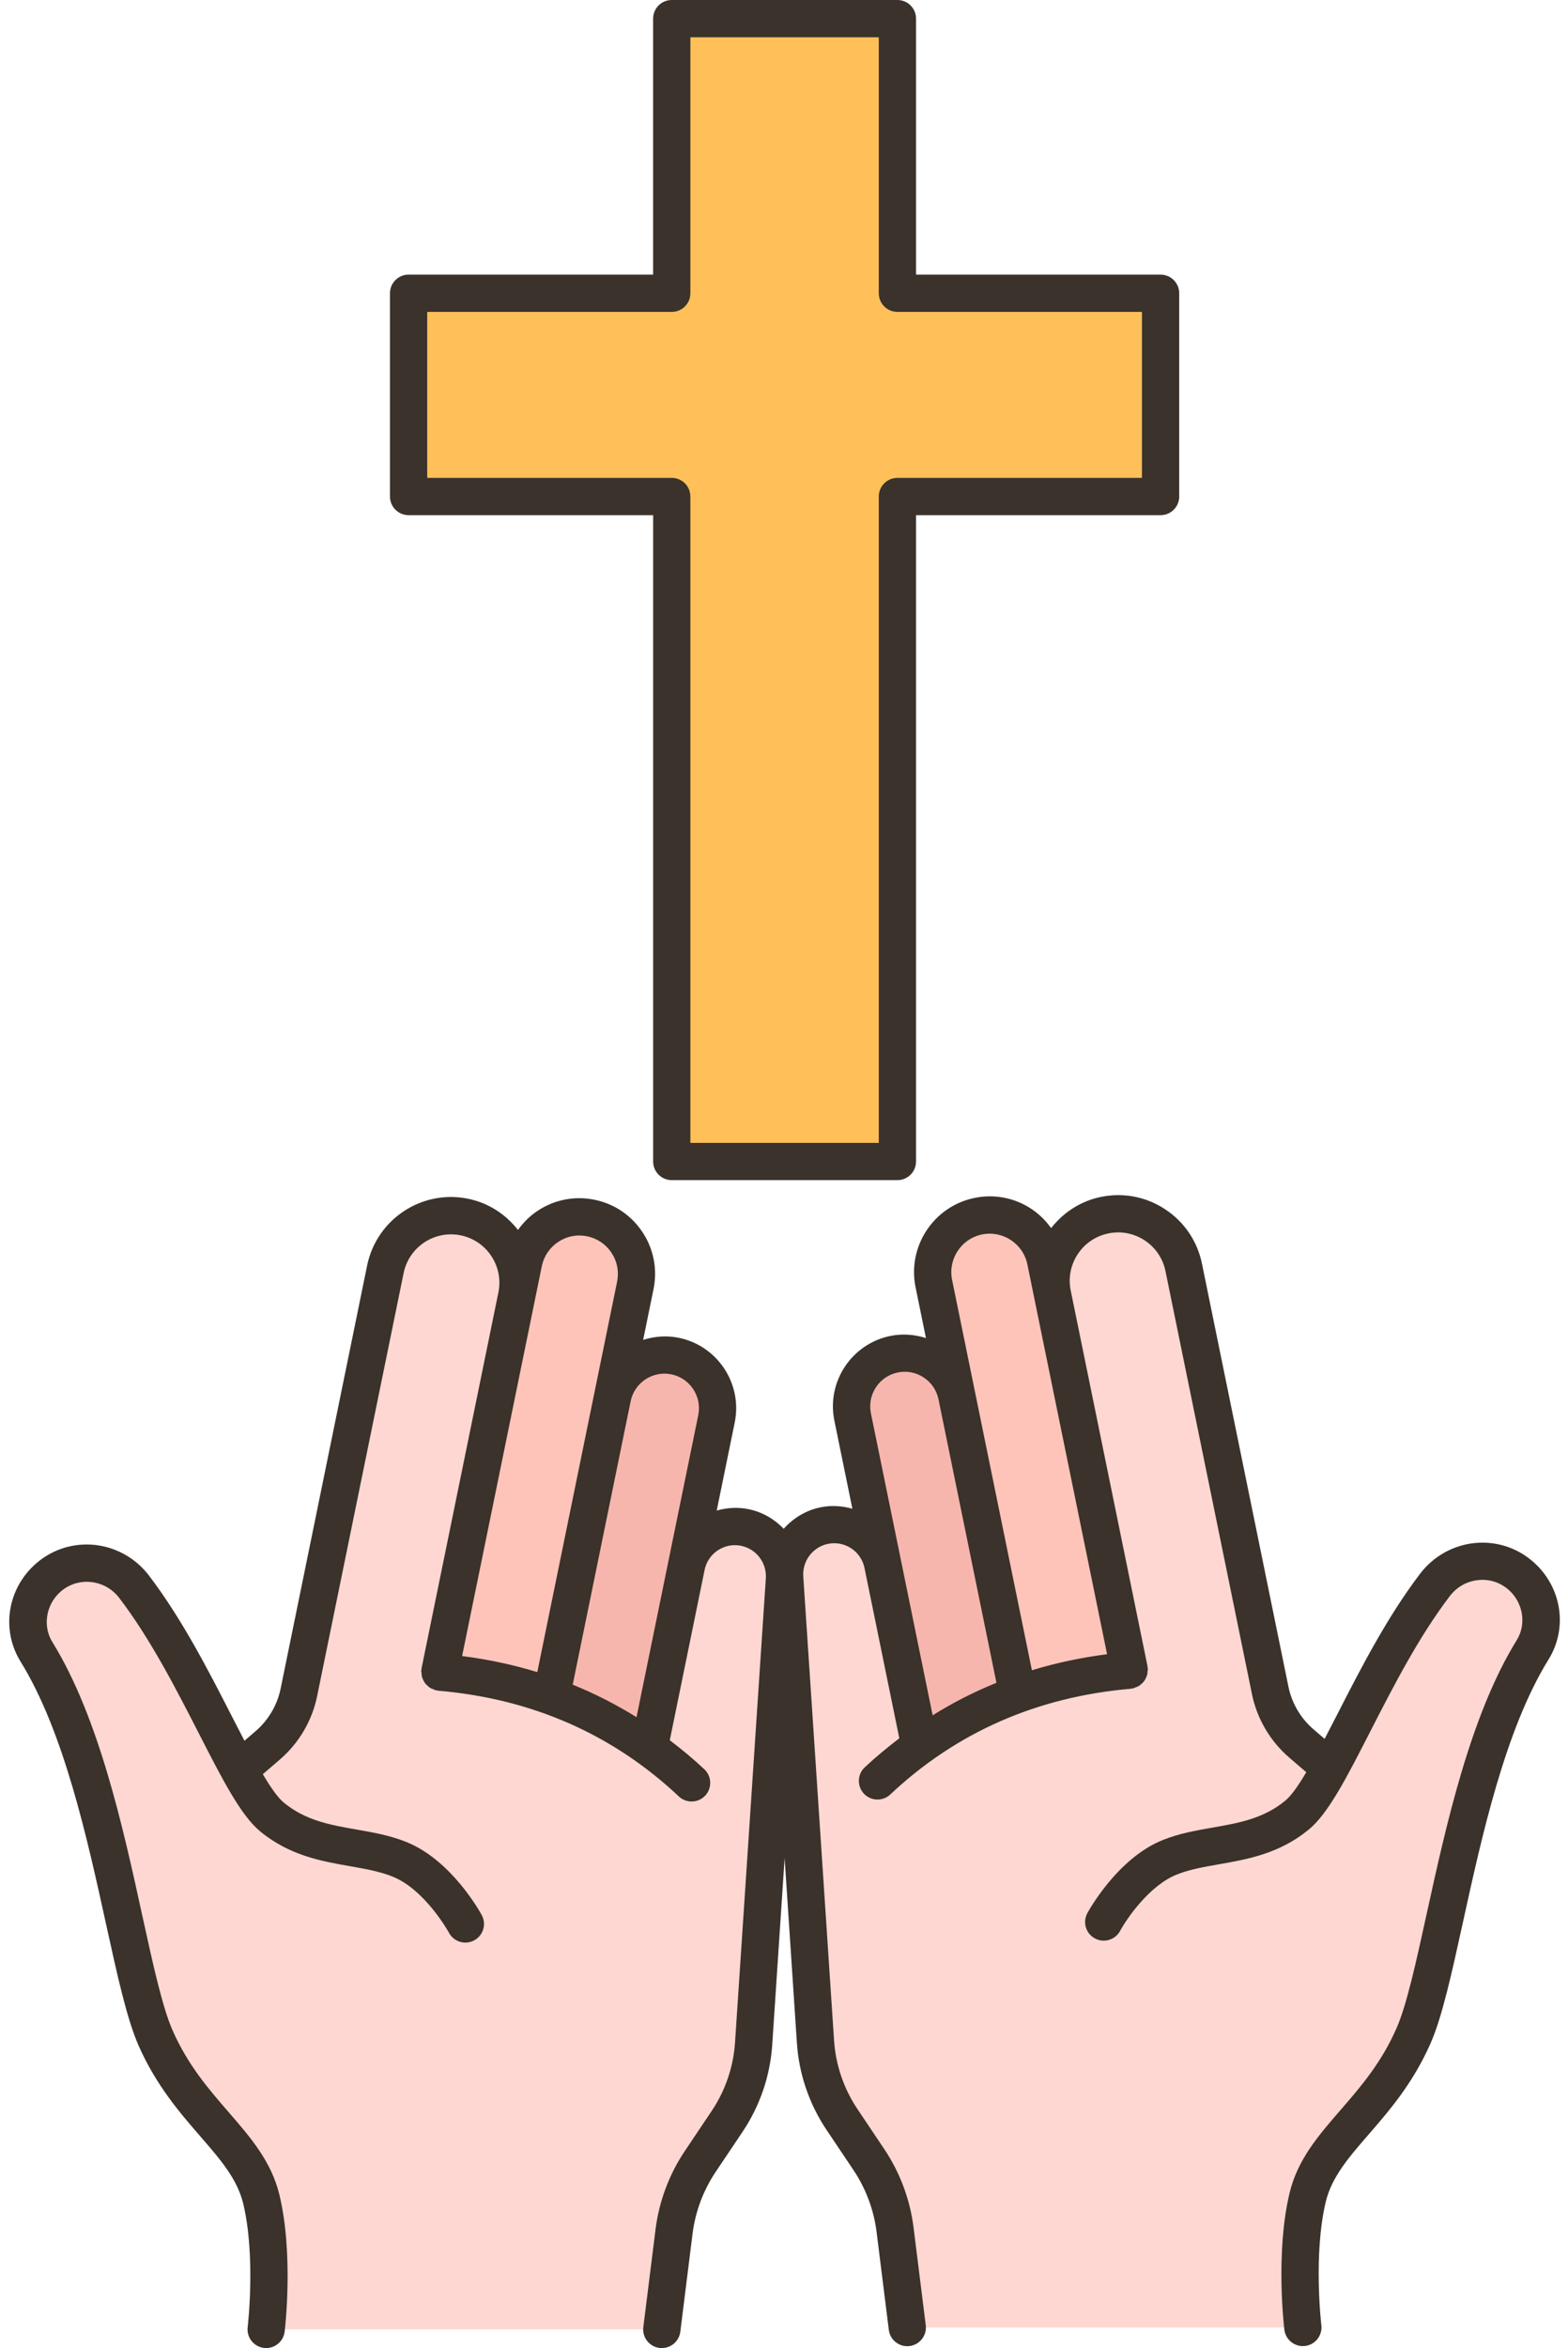 <?xml version="1.0" encoding="UTF-8"?><svg xmlns="http://www.w3.org/2000/svg" xmlns:xlink="http://www.w3.org/1999/xlink" height="126.0" preserveAspectRatio="xMidYMid meet" version="1.0" viewBox="-0.5 0.0 84.2 126.0" width="84.2" zoomAndPan="magnify"><g><g><g><g id="change1_1"><path d="M61.821 15.74L61.821 26.64 47.691 26.64 47.691 62.33 35.571 62.33 35.571 26.64 21.441 26.64 21.441 15.74 35.571 15.74 35.571 1 47.691 1 47.691 15.74z" fill="#ffc05a"/></g><g id="change2_1"><path d="M38.031,75.56c0,0.19-0.02,0.38-0.06,0.58l-1.61,7.9l-1.99,9.7l-0.03,0.04 c-1.62-1.17-3.36-2.09-5.23-2.77l3.33-16.27c0.43-1.4,1.85-2.27,3.31-1.97C37.101,73.05,38.031,74.23,38.031,75.56z" fill="#f7b6ad"/></g><g id="change2_2"><path d="M54.151,90.91c-1.87,0.68-3.61,1.6-5.23,2.77l-0.03-0.04l-1.99-9.7l-1.61-7.9 c-0.04-0.2-0.06-0.39-0.06-0.58c0-1.33,0.93-2.51,2.28-2.79c1.46-0.3,2.88,0.57,3.31,1.97L54.151,90.91z" fill="#f7b6ad"/></g><g id="change3_2"><path d="M56.021,69.45l4.12,20.18c-2.12,0.18-4.12,0.61-5.99,1.28l-3.27-16.02 c-0.02-0.08-0.04-0.17-0.06-0.25l-1.18-5.76c-0.04-0.2-0.06-0.41-0.06-0.61c0-1.43,0.99-2.71,2.45-3.01 c1.66-0.34,3.28,0.73,3.62,2.39L56.021,69.45z" fill="#fec4b9"/></g><g id="change3_1"><path d="M33.681,68.37c0,0.2-0.02,0.41-0.06,0.61l-1.18,5.76c-0.02,0.08-0.04,0.17-0.06,0.25l-3.27,16.02 c-1.87-0.67-3.87-1.1-5.99-1.28l4.12-20.18l0.37-1.8c0.34-1.66,1.96-2.73,3.62-2.39C32.691,65.66,33.681,66.94,33.681,68.37z" fill="#fec4b9"/></g><g id="change4_1"><path d="M70.931,94.88c1.47-2.68,3.27-6.74,5.63-9.83c0.63-0.83,1.58-1.27,2.54-1.27 c0.73,0,1.46,0.25,2.05,0.77c1.16,0.99,1.46,2.69,0.65,3.99c-3.79,6.13-4.79,17.08-6.4,20.72c-1.81,4.11-4.94,5.61-5.68,8.66 c-0.73,3.05-0.26,6.98-0.26,6.98h-21.24l-0.66-5.26c-0.16-1.34-0.64-2.62-1.4-3.75l-1.45-2.16c-0.83-1.24-1.32-2.68-1.42-4.17 l-1.65-24.91c0-0.06-0.01-0.12-0.01-0.18c0-1.26,0.88-2.35,2.13-2.6c1.44-0.3,2.85,0.63,3.14,2.07l1.99,9.7l0.03,0.04 c1.62-1.17,3.36-2.09,5.23-2.77c1.87-0.67,3.87-1.1,5.99-1.28l-4.12-20.18c-0.4-1.94,0.85-3.84,2.8-4.24 c0.25-0.05,0.49-0.07,0.73-0.07c1.67,0,3.17,1.17,3.51,2.87l4.65,22.71c0.22,1.1,0.81,2.1,1.66,2.83L70.931,94.88z" fill="#ffd7d2"/></g><g id="change4_2"><path d="M34.341,93.78l0.03-0.04l1.99-9.7c0.25-1.26,1.36-2.13,2.6-2.13c0.18,0,0.36,0.02,0.54,0.06 c1.22,0.24,2.08,1.28,2.13,2.5c0,0.09,0,0.18-0.01,0.28l-1.65,24.91c-0.1,1.49-0.59,2.93-1.42,4.17l-1.45,2.16 c-0.76,1.13-1.24,2.41-1.4,3.75l-0.66,5.26h-21.24c0,0,0.47-3.93-0.26-6.98c-0.74-3.05-3.87-4.55-5.68-8.66 c-1.61-3.64-2.61-14.59-6.4-20.72c-0.31-0.5-0.46-1.05-0.46-1.6c0-0.89,0.39-1.78,1.11-2.39c1.38-1.2,3.48-0.96,4.59,0.5 c2.36,3.09,4.16,7.15,5.63,9.83l1.56-1.33c0.85-0.73,1.44-1.73,1.66-2.83l4.65-22.71c0.34-1.7,1.84-2.87,3.51-2.87 c0.24,0,0.48,0.02,0.73,0.07c1.95,0.4,3.2,2.3,2.8,4.24l-4.12,20.18c2.12,0.18,4.12,0.61,5.99,1.28 C30.981,91.69,32.721,92.61,34.341,93.78z" fill="#ffd7d2"/></g></g></g><g fill="#3a322b" id="change5_1"><path d="M81.809,83.79c-0.873-0.755-1.99-1.104-3.135-0.987c-1.146,0.119-2.208,0.716-2.91,1.638 c-1.782,2.336-3.205,5.115-4.46,7.567c-0.228,0.445-0.452,0.881-0.673,1.303l-0.605-0.52c-0.682-0.586-1.156-1.394-1.337-2.275 l-4.645-22.706c-0.246-1.203-0.946-2.238-1.971-2.915c-1.025-0.678-2.255-0.914-3.454-0.667c-1.077,0.22-2.004,0.819-2.675,1.674 c-0.286-0.399-0.638-0.751-1.059-1.03c-0.905-0.599-1.993-0.809-3.053-0.59c-2.195,0.449-3.616,2.6-3.167,4.795l0.557,2.724 c-0.615-0.193-1.267-0.245-1.914-0.112c-2.081,0.426-3.429,2.465-3.003,4.546l0.967,4.726c-0.543-0.152-1.123-0.197-1.713-0.076 c-0.79,0.162-1.466,0.583-1.975,1.15c-0.499-0.516-1.141-0.898-1.884-1.05c-0.58-0.119-1.161-0.081-1.713,0.074l0.966-4.724 c0.426-2.082-0.922-4.121-3.003-4.547c-0.647-0.133-1.299-0.081-1.914,0.112l0.557-2.725c0.218-1.063,0.008-2.147-0.59-3.053 c-0.599-0.906-1.514-1.524-2.577-1.741c-1.063-0.219-2.148-0.008-3.053,0.59c-0.421,0.278-0.773,0.631-1.059,1.03 c-0.671-0.855-1.598-1.454-2.675-1.674c-2.487-0.511-4.917,1.1-5.425,3.583l-4.645,22.705c-0.181,0.881-0.655,1.689-1.337,2.276 l-0.605,0.52c-0.22-0.422-0.445-0.859-0.673-1.304c-1.255-2.452-2.678-5.23-4.46-7.567c-0.703-0.922-1.764-1.519-2.911-1.638 c-1.143-0.115-2.261,0.231-3.134,0.987c-1.551,1.341-1.906,3.559-0.845,5.275c2.321,3.747,3.58,9.483,4.592,14.092 c0.599,2.73,1.116,5.087,1.744,6.51c0.947,2.143,2.212,3.601,3.328,4.887c1.061,1.222,1.976,2.277,2.293,3.6 c0.681,2.835,0.243,6.59,0.238,6.628c-0.065,0.548,0.326,1.046,0.874,1.112c0.04,0.005,0.081,0.007,0.12,0.007 c0.499,0,0.931-0.373,0.992-0.88c0.02-0.167,0.486-4.144-0.279-7.333c-0.432-1.798-1.547-3.083-2.728-4.444 c-1.073-1.238-2.184-2.517-3.009-4.384c-0.547-1.239-1.045-3.506-1.621-6.131C6.11,98.07,4.81,92.149,2.31,88.112 c-0.533-0.861-0.339-2.026,0.452-2.709c0.452-0.391,1.028-0.571,1.62-0.51c0.608,0.063,1.15,0.369,1.526,0.861 c1.674,2.194,3.053,4.889,4.271,7.266c1.255,2.452,2.246,4.388,3.286,5.249c1.578,1.304,3.304,1.606,4.826,1.873 c0.82,0.144,1.595,0.279,2.284,0.556c1.764,0.707,3.024,2.997,3.036,3.021c0.264,0.484,0.868,0.665,1.355,0.403 c0.485-0.263,0.666-0.868,0.404-1.353c-0.064-0.12-1.609-2.948-4.052-3.927c-0.883-0.354-1.799-0.514-2.684-0.669 c-1.402-0.246-2.727-0.478-3.896-1.444c-0.325-0.269-0.708-0.82-1.125-1.524l0.924-0.794c1.016-0.874,1.724-2.079,1.992-3.392 l4.645-22.705c0.288-1.403,1.66-2.312,3.065-2.024c0.68,0.139,1.265,0.535,1.646,1.114c0.383,0.579,0.517,1.272,0.378,1.952 l-4.127,20.173c-0.004,0.02,0.003,0.038,0,0.058c-0.003,0.02-0.015,0.037-0.016,0.057c-0.004,0.048,0.013,0.091,0.016,0.138 c0.004,0.069,0.006,0.136,0.023,0.201c0.016,0.061,0.043,0.115,0.071,0.171c0.028,0.059,0.055,0.117,0.094,0.169 c0.038,0.051,0.085,0.091,0.132,0.134c0.047,0.043,0.092,0.085,0.147,0.119c0.058,0.035,0.121,0.056,0.186,0.079 c0.044,0.016,0.08,0.044,0.127,0.054c0.02,0.004,0.038-0.003,0.057,0c0.02,0.003,0.037,0.015,0.058,0.017 c5.03,0.429,9.377,2.337,12.921,5.673c0.193,0.182,0.439,0.272,0.686,0.272c0.266,0,0.531-0.105,0.729-0.314 c0.378-0.402,0.359-1.035-0.043-1.414c-0.596-0.561-1.22-1.073-1.857-1.56l1.869-9.137c0.089-0.436,0.343-0.81,0.713-1.055 c0.371-0.245,0.816-0.331,1.25-0.241c0.811,0.166,1.381,0.914,1.326,1.739l-1.654,24.909c-0.087,1.312-0.52,2.583-1.252,3.676 l-1.453,2.165c-0.836,1.248-1.376,2.694-1.563,4.183l-0.657,5.256c-0.068,0.548,0.32,1.048,0.868,1.116 C34.958,125.998,35,126,35.041,126c0.497,0,0.928-0.37,0.991-0.876l0.657-5.256c0.147-1.181,0.576-2.328,1.239-3.317l1.453-2.165 c0.928-1.385,1.477-2.996,1.587-4.658l0.665-10.02l0.659,9.919c0.11,1.662,0.659,3.273,1.588,4.659l1.451,2.164 c0.664,0.99,1.093,2.137,1.24,3.318l0.657,5.256c0.063,0.506,0.494,0.876,0.991,0.876c0.041,0,0.083-0.002,0.125-0.008 c0.548-0.068,0.937-0.568,0.868-1.116l-0.657-5.256c-0.187-1.489-0.727-2.935-1.563-4.184l-1.451-2.164 c-0.733-1.094-1.166-2.365-1.253-3.677l-1.654-24.909c-0.055-0.826,0.516-1.574,1.326-1.74c0.907-0.185,1.779,0.398,1.963,1.296 l1.869,9.137c-0.637,0.487-1.26,0.998-1.857,1.559c-0.402,0.378-0.421,1.011-0.043,1.414c0.197,0.209,0.463,0.314,0.729,0.314 c0.246,0,0.492-0.09,0.686-0.272c3.544-3.335,7.891-5.244,12.921-5.673c0.021-0.002,0.037-0.014,0.057-0.017 c0.02-0.003,0.038,0.004,0.058,0c0.047-0.01,0.083-0.038,0.127-0.054c0.065-0.023,0.128-0.044,0.186-0.079 c0.056-0.034,0.1-0.076,0.147-0.119c0.047-0.043,0.094-0.083,0.132-0.134c0.039-0.052,0.066-0.11,0.094-0.169 c0.027-0.056,0.054-0.11,0.071-0.171c0.017-0.066,0.019-0.132,0.023-0.201c0.003-0.047,0.02-0.09,0.016-0.138 c-0.002-0.021-0.013-0.037-0.016-0.057c-0.003-0.02,0.004-0.039,0-0.058l-4.127-20.174c-0.139-0.679-0.005-1.372,0.378-1.951 c0.382-0.579,0.967-0.974,1.646-1.113c0.681-0.139,1.373-0.005,1.952,0.377c0.578,0.382,0.974,0.967,1.113,1.646l4.645,22.705 c0.269,1.314,0.977,2.518,1.992,3.392l0.924,0.794c-0.417,0.704-0.8,1.256-1.125,1.524c-1.169,0.967-2.494,1.199-3.896,1.445 c-0.885,0.155-1.8,0.315-2.683,0.668c-2.442,0.979-3.987,3.807-4.053,3.927c-0.262,0.486-0.08,1.093,0.406,1.354 c0.488,0.262,1.094,0.081,1.355-0.406c0.344-0.639,1.561-2.428,3.035-3.019c0.688-0.276,1.464-0.412,2.283-0.555 c1.523-0.267,3.249-0.569,4.826-1.874c1.041-0.86,2.032-2.796,3.287-5.249c1.218-2.377,2.597-5.071,4.271-7.265 c0.376-0.493,0.918-0.798,1.526-0.861c0.593-0.063,1.169,0.12,1.62,0.51c0.791,0.684,0.985,1.849,0.452,2.709 c-2.5,4.038-3.8,9.958-4.844,14.715c-0.576,2.625-1.074,4.893-1.621,6.13c-0.825,1.868-1.936,3.147-3.009,4.385 c-1.181,1.36-2.296,2.645-2.728,4.443c-0.766,3.19-0.299,7.167-0.279,7.334c0.062,0.508,0.493,0.88,0.992,0.88 c0.039,0,0.08-0.002,0.12-0.007c0.548-0.066,0.939-0.564,0.874-1.112c-0.005-0.038-0.442-3.792,0.238-6.628 c0.317-1.323,1.232-2.378,2.292-3.6c1.117-1.286,2.382-2.745,3.329-4.888c0.628-1.421,1.146-3.779,1.744-6.51 c1.012-4.608,2.271-10.344,4.592-14.091C83.715,87.35,83.36,85.131,81.809,83.79z M35.552,73.749 c1.001,0.205,1.648,1.186,1.444,2.188l-3.316,16.21c-1.091-0.68-2.233-1.262-3.426-1.745l3.111-15.208 c0.1-0.485,0.382-0.902,0.794-1.175C34.572,73.747,35.067,73.651,35.552,73.749z M28.594,67.949 c0.11-0.54,0.425-1.004,0.885-1.308c0.459-0.304,1.008-0.412,1.55-0.299c0.54,0.11,1.005,0.424,1.309,0.884 c0.304,0.459,0.41,1.01,0.3,1.55l-4.286,20.951c-1.294-0.395-2.64-0.682-4.037-0.861L28.594,67.949z M52.234,66.242 c1.113-0.226,2.207,0.493,2.435,1.608l4.28,20.918c-1.397,0.179-2.743,0.466-4.037,0.861l-4.286-20.951 C50.398,67.563,51.119,66.47,52.234,66.242z M47.71,73.649c0.486-0.1,0.98-0.003,1.393,0.269c0.413,0.273,0.694,0.69,0.794,1.175 l3.111,15.208c-1.192,0.483-2.335,1.065-3.426,1.745l-3.316-16.211C46.062,74.835,46.709,73.854,47.71,73.649z" fill="inherit"/><path d="M21.441,27.644h13.132v34.684c0,0.552,0.447,1,1,1H47.69c0.553,0,1-0.448,1-1V27.644h13.132 c0.553,0,1-0.448,1-1V15.737c0-0.552-0.447-1-1-1H48.69V1c0-0.552-0.447-1-1-1H35.572c-0.553,0-1,0.448-1,1v13.737H21.441 c-0.553,0-1,0.448-1,1v10.907C20.441,27.196,20.888,27.644,21.441,27.644z M22.441,16.737h13.132c0.553,0,1-0.448,1-1V2H46.69 v13.737c0,0.552,0.447,1,1,1h13.132v8.907H47.69c-0.553,0-1,0.448-1,1v34.684H36.572V26.644c0-0.552-0.447-1-1-1H22.441V16.737z" fill="inherit"/></g></g></svg>